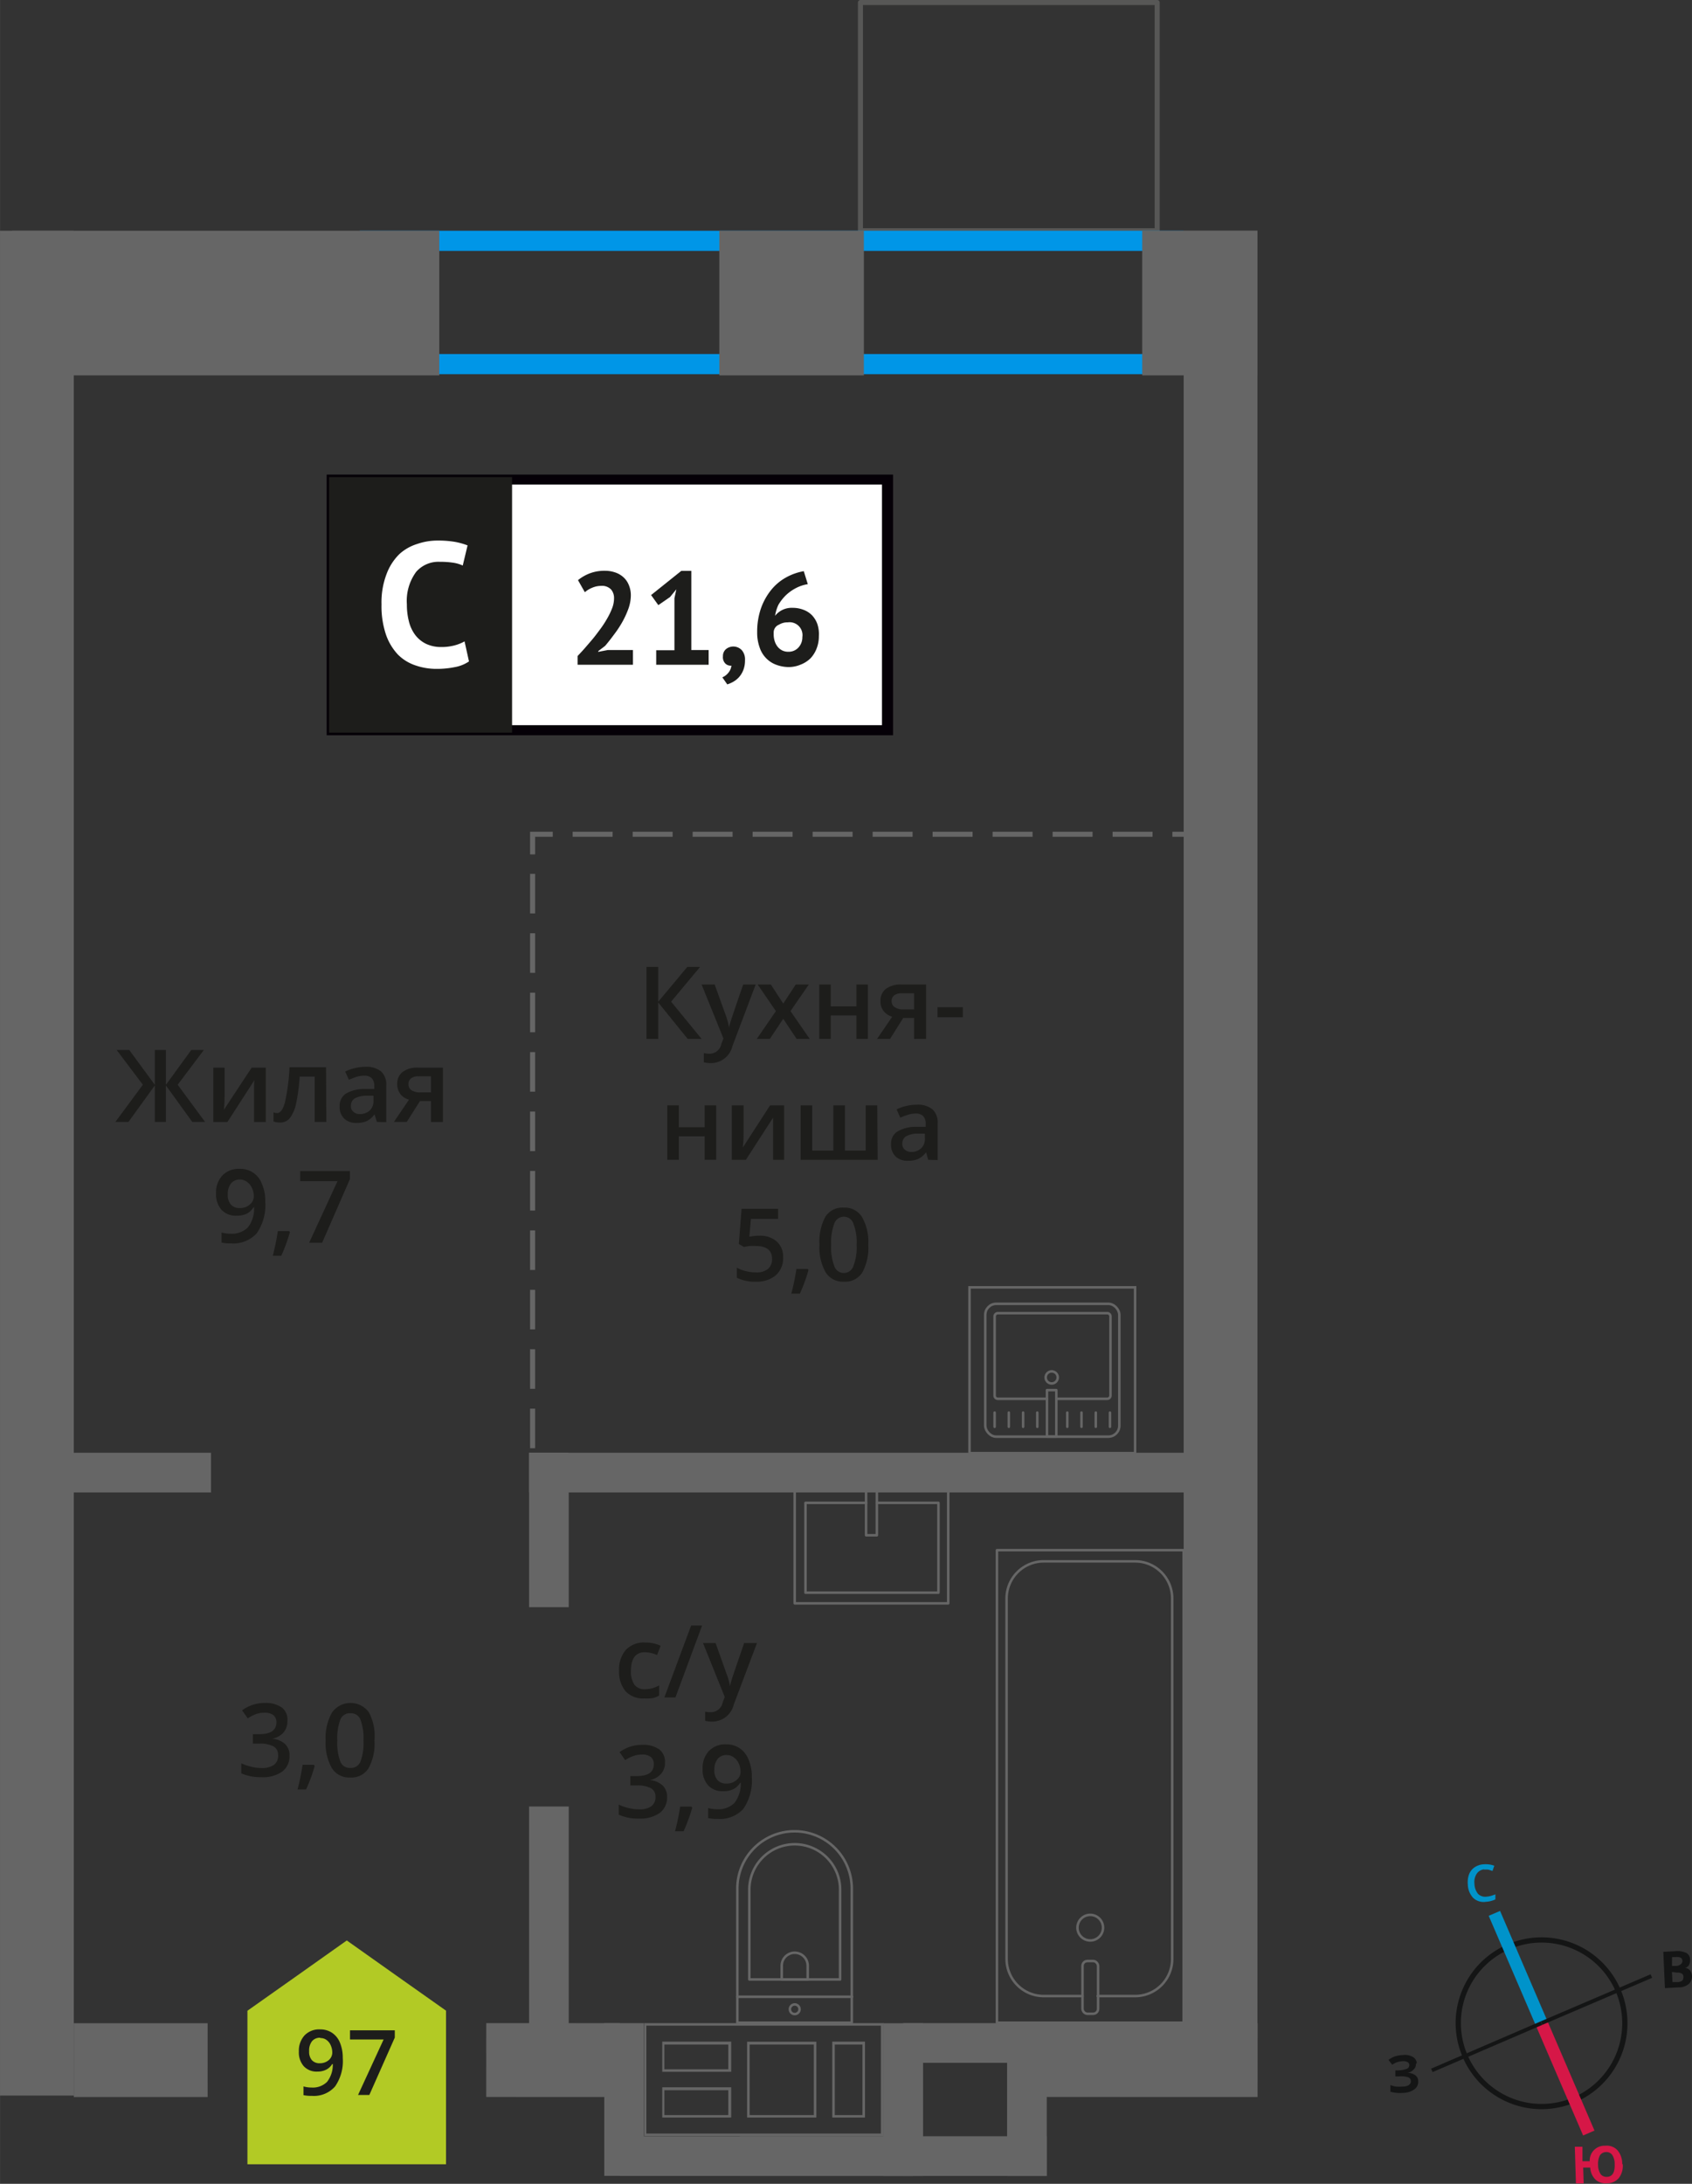 <svg xmlns="http://www.w3.org/2000/svg" width="59.3mm" height="76.49mm" viewBox="0 0 168.09 216.82"><rect x="0" y="0" width="168.09" height="216.82" fill="#333333" stroke="none"/><defs><style>.cls-1,.cls-13,.cls-14,.cls-15,.cls-4,.cls-5,.cls-6,.cls-7{fill:none;}.cls-1{stroke:#575756;}.cls-1,.cls-7{stroke-linecap:round;stroke-linejoin:round;}.cls-1,.cls-12,.cls-4,.cls-5,.cls-6{stroke-width:0.5px;}.cls-2{fill:#0096e7;}.cls-3{fill:#666;}.cls-4,.cls-5,.cls-6,.cls-7{stroke:#666;}.cls-13,.cls-14,.cls-15,.cls-4,.cls-5,.cls-6{stroke-miterlimit:10;}.cls-5{stroke-dasharray:3.93 1.97;}.cls-6{stroke-dasharray:3.97 1.99;}.cls-7{stroke-width:0.25px;}.cls-12,.cls-8{fill:#1d1d1b;}.cls-9{fill:#b2ca25;fill-rule:evenodd;}.cls-10{fill:#fff;}.cls-11{fill:#050007;}.cls-12{stroke:#1d1d1b;stroke-miterlimit:22.93;}.cls-13{stroke:#141515;stroke-width:0.52px;}.cls-14{stroke:#0093ca;}.cls-14,.cls-15{stroke-width:1.23px;}.cls-15{stroke:#d61747;}.cls-16{fill:#141515;}.cls-17{fill:#0093ca;}.cls-18{fill:#d61747;}</style></defs><g id="text"><rect class="cls-1" x="85.48" y="0.25" width="29.48" height="22.66"/><path class="cls-2" d="M115.58,24.91V35.15H37.73V24.91h77.85m2-2H35.73V37.15h81.85V22.91Z"/><rect class="cls-3" x="1.18" y="22.91" width="42.45" height="14.36" transform="translate(44.82 60.18) rotate(-180)"/><rect class="cls-3" x="113.47" y="22.91" width="11.45" height="14.36" transform="translate(238.39 60.18) rotate(-180)"/><rect class="cls-3" x="71.45" y="22.91" width="14.36" height="14.36" transform="translate(157.27 60.18) rotate(-180)"/><rect class="cls-3" x="48.29" y="200.88" width="13.29" height="7.33" transform="translate(109.85 409.09) rotate(-179.99)"/><rect class="cls-3" x="102.02" y="200.88" width="22.9" height="7.33" transform="translate(226.92 409.1) rotate(-179.99)"/><rect class="cls-3" x="7.31" y="200.88" width="13.29" height="7.33" transform="translate(27.9 409.09) rotate(-179.99)"/><rect class="cls-3" x="29.01" y="111.48" width="184.49" height="7.33" transform="translate(236.4 -6.1) rotate(90)"/><rect class="cls-3" x="46.86" y="149.94" width="15.33" height="3.94" transform="translate(206.44 97.38) rotate(90)"/><rect class="cls-3" x="42.06" y="189.86" width="24.94" height="3.94" transform="translate(246.36 137.3) rotate(90)"/><rect class="cls-3" x="52.56" y="144.24" width="65.91" height="3.94"/><rect class="cls-3" x="5.73" y="144.24" width="15.23" height="3.94"/><line class="cls-4" x1="52.91" y1="147.75" x2="52.91" y2="145.75"/><line class="cls-5" x1="52.91" y1="143.79" x2="52.91" y2="85.81"/><polyline class="cls-4" points="52.91 84.83 52.91 82.83 54.91 82.83"/><line class="cls-6" x1="56.89" y1="82.83" x2="115.48" y2="82.83"/><line class="cls-4" x1="116.47" y1="82.83" x2="118.47" y2="82.83"/><path class="cls-3" d="M64.21,201.12h23.3v10.71H64.21V201.12m8.43,4.58v-3H65.79v3h6.85m8.46,4.55v-7.54H74.22v7.53H81.1m4.83,0v-7.54H82.68v7.54h3.25m-13.29,0v-3H65.79v3h6.85M64,200.87v11.21h23.8V200.87H64Zm8.43,4.58H66V203h6.35v2.49ZM80.85,210H74.47v-7h6.38v7Zm4.83,0H82.93v-7h2.75v7Zm-13.29,0H66v-2.47h6.35V210Z"/><rect class="cls-3" x="54.42" y="206.49" width="15.16" height="3.94" transform="translate(-146.46 270.45) rotate(-90)"/><rect class="cls-3" x="82.14" y="206.49" width="15.16" height="3.94" transform="translate(-118.73 298.18) rotate(-90)"/><rect class="cls-3" x="94.43" y="206.49" width="15.16" height="3.94" transform="translate(-106.44 310.47) rotate(-90)"/><rect class="cls-3" x="61.58" y="212.1" width="29.13" height="3.94"/><rect class="cls-3" x="73.51" y="212.1" width="17.2" height="3.94"/><rect class="cls-3" x="89.72" y="212.1" width="14.26" height="3.94"/><rect class="cls-3" x="89.72" y="200.87" width="14.26" height="3.94"/><rect class="cls-3" x="-88.91" y="111.82" width="185.15" height="7.33" transform="translate(119.15 111.82) rotate(90)"/><rect class="cls-7" x="99.04" y="153.91" width="18.55" height="46.92"/><rect class="cls-7" x="107.54" y="194.7" width="1.55" height="5.24" rx="0.49"/><path class="cls-7" d="M107.54,198.18h-3.82A3.69,3.69,0,0,1,100,194.5V158.7a3.69,3.69,0,0,1,3.69-3.68h9.08a3.68,3.68,0,0,1,3.68,3.68v35.8a3.68,3.68,0,0,1-3.68,3.68h-3.72"/><circle class="cls-7" cx="108.31" cy="191.39" r="1.27"/><path class="cls-7" d="M69.44,185.63H82.76a5.69,5.69,0,0,1,5.69,5.69v0A5.69,5.69,0,0,1,82.76,197H69.44a0,0,0,0,1,0,0V185.63A0,0,0,0,1,69.44,185.63Z" transform="translate(-112.38 270.27) rotate(-90)"/><path class="cls-7" d="M72.24,185.31h8.91a4.51,4.51,0,0,1,4.51,4.51v0a4.51,4.51,0,0,1-4.51,4.51H72.24a0,0,0,0,1,0,0v-9A0,0,0,0,1,72.24,185.31Z" transform="translate(-110.87 268.77) rotate(-90)"/><path class="cls-7" d="M77.63,193.93H79a1.29,1.29,0,0,1,1.29,1.29v0A1.29,1.29,0,0,1,79,196.51H77.63a0,0,0,0,1,0,0v-2.58a0,0,0,0,1,0,0Z" transform="translate(-116.27 274.17) rotate(-90)"/><circle class="cls-7" cx="78.95" cy="199.49" r="0.48"/><line class="cls-7" x1="73.26" y1="198.25" x2="84.64" y2="198.25"/><rect class="cls-7" x="80.88" y="145.88" width="11.38" height="15.25" transform="translate(240.08 66.93) rotate(90)"/><polyline class="cls-7" points="86.04 147.81 86.04 152.43 87.11 152.43 87.11 147.81"/><polyline class="cls-7" points="86.04 149.21 80.02 149.21 80.02 158.13 93.23 158.13 93.23 149.21 87.11 149.21"/><rect class="cls-7" x="97.88" y="129.45" width="13.32" height="13.19" rx="1.09" transform="translate(209.08 272.09) rotate(180)"/><path class="cls-7" d="M104,138.88H99.13a.32.32,0,0,1-.32-.32V130.7a.32.32,0,0,1,.32-.32H110a.32.32,0,0,1,.32.32v7.86a.32.32,0,0,1-.32.32h-5"/><circle class="cls-7" cx="104.48" cy="136.76" r="0.6"/><rect class="cls-7" x="104.01" y="138.03" width="0.93" height="4.61" transform="translate(208.95 280.66) rotate(180)"/><line class="cls-7" x1="110.27" y1="141.66" x2="110.27" y2="140.25"/><line class="cls-7" x1="108.86" y1="141.66" x2="108.86" y2="140.25"/><line class="cls-7" x1="107.44" y1="141.66" x2="107.44" y2="140.25"/><line class="cls-7" x1="106.03" y1="141.66" x2="106.03" y2="140.25"/><line class="cls-7" x1="103.05" y1="141.66" x2="103.05" y2="140.25"/><line class="cls-7" x1="101.64" y1="141.66" x2="101.64" y2="140.25"/><line class="cls-7" x1="100.22" y1="141.66" x2="100.22" y2="140.25"/><line class="cls-7" x1="98.81" y1="141.66" x2="98.81" y2="140.25"/><path class="cls-3" d="M112.64,127.94v16.21H96.44V127.94h16.2m.25-.25H96.19V144.4h16.7V127.69Z"/><path class="cls-8" d="M28.55,170.89a1.67,1.67,0,0,1-.39,1.13,2.07,2.07,0,0,1-1.12.61v0a2.14,2.14,0,0,1,1.29.54,1.5,1.5,0,0,1,.43,1.13,1.89,1.89,0,0,1-.72,1.59,3.31,3.31,0,0,1-2.07.56,4.81,4.81,0,0,1-2-.38v-1a4.65,4.65,0,0,0,1,.34,3.7,3.7,0,0,0,1,.13,2.07,2.07,0,0,0,1.24-.31,1.1,1.1,0,0,0,.41-1,.9.9,0,0,0-.45-.84,2.89,2.89,0,0,0-1.43-.27h-.62v-.94h.63c1.14,0,1.71-.39,1.71-1.18a.89.89,0,0,0-.3-.71,1.38,1.38,0,0,0-.88-.24,2.54,2.54,0,0,0-.78.11,4.11,4.11,0,0,0-.89.45l-.56-.8a3.78,3.78,0,0,1,2.28-.73,2.74,2.74,0,0,1,1.69.47A1.52,1.52,0,0,1,28.55,170.89Z"/><path class="cls-8" d="M31.26,175.34a15.34,15.34,0,0,1-.86,2.33h-.84a24.28,24.28,0,0,0,.5-2.45h1.13Z"/><path class="cls-8" d="M37.2,172.82a5,5,0,0,1-.6,2.76,2,2,0,0,1-1.83.9,2,2,0,0,1-1.8-.93,5,5,0,0,1-.62-2.73A5.12,5.12,0,0,1,33,170a2.26,2.26,0,0,1,3.64,0A5,5,0,0,1,37.2,172.82Zm-3.69,0a5.2,5.2,0,0,0,.3,2.08,1,1,0,0,0,1,.63,1,1,0,0,0,1-.64,5.18,5.18,0,0,0,.3-2.07,5.27,5.27,0,0,0-.3-2.08,1,1,0,0,0-1-.64,1,1,0,0,0-1,.63A5.22,5.22,0,0,0,33.51,172.82Z"/><path class="cls-8" d="M64,168.63a2.34,2.34,0,0,1-1.86-.72,3,3,0,0,1-.64-2,3,3,0,0,1,.67-2.1,2.48,2.48,0,0,1,1.92-.73,3.62,3.62,0,0,1,1.54.32l-.35.92a3.38,3.38,0,0,0-1.2-.28c-.93,0-1.4.62-1.4,1.86a2.27,2.27,0,0,0,.35,1.37,1.22,1.22,0,0,0,1,.45,2.93,2.93,0,0,0,1.45-.38v1a2.16,2.16,0,0,1-.65.26A4.09,4.09,0,0,1,64,168.63Z"/><path class="cls-8" d="M69.75,161.39l-2.65,7.14H66l2.66-7.14Z"/><path class="cls-8" d="M69.84,163.13h1.25l1.09,3.06a6,6,0,0,1,.34,1.23h0a5.3,5.3,0,0,1,.17-.65c.07-.26.49-1.47,1.24-3.64H75.2l-2.31,6.12a2.19,2.19,0,0,1-2.1,1.68,3,3,0,0,1-.74-.08v-.91a2.55,2.55,0,0,0,.59.06,1.2,1.2,0,0,0,1.16-1l.2-.51Z"/><path class="cls-8" d="M66.06,175a1.61,1.61,0,0,1-.4,1.13,2,2,0,0,1-1.11.61v0a2.14,2.14,0,0,1,1.29.54,1.54,1.54,0,0,1,.43,1.13,1.9,1.9,0,0,1-.73,1.59,3.37,3.37,0,0,1-2.07.56,4.6,4.6,0,0,1-2-.39v-1a4.39,4.39,0,0,0,1,.35,4.23,4.23,0,0,0,1,.12,2,2,0,0,0,1.24-.31,1.11,1.11,0,0,0,.41-.95.92.92,0,0,0-.46-.84,2.87,2.87,0,0,0-1.42-.27h-.62v-.93h.63c1.14,0,1.7-.39,1.7-1.18a.87.87,0,0,0-.29-.71,1.32,1.32,0,0,0-.88-.25,2.54,2.54,0,0,0-.78.12,3.45,3.45,0,0,0-.89.44l-.56-.8a3.73,3.73,0,0,1,2.28-.72,2.69,2.69,0,0,1,1.68.46A1.54,1.54,0,0,1,66.06,175Z"/><path class="cls-8" d="M68.77,179.48a17.41,17.41,0,0,1-.86,2.34h-.85a22.91,22.91,0,0,0,.51-2.45h1.12Z"/><path class="cls-8" d="M74.69,176.44a5,5,0,0,1-.84,3.15,3.13,3.13,0,0,1-2.56,1,4,4,0,0,1-.94-.08v-1a3.28,3.28,0,0,0,.88.12,2.25,2.25,0,0,0,1.73-.62,3.1,3.1,0,0,0,.63-2h-.06a1.7,1.7,0,0,1-.7.64,2.18,2.18,0,0,1-1,.19,1.9,1.9,0,0,1-1.49-.59,2.3,2.3,0,0,1-.54-1.62,2.48,2.48,0,0,1,.62-1.78,2.25,2.25,0,0,1,1.71-.66,2.33,2.33,0,0,1,1.33.37,2.44,2.44,0,0,1,.88,1.08A4.29,4.29,0,0,1,74.69,176.44Zm-2.49-2.19a1.11,1.11,0,0,0-.91.39,1.69,1.69,0,0,0-.32,1.09,1.42,1.42,0,0,0,.3,1,1.12,1.12,0,0,0,.9.35,1.43,1.43,0,0,0,1-.35,1,1,0,0,0,.4-.81,2,2,0,0,0-.17-.81,1.49,1.49,0,0,0-.47-.6A1.12,1.12,0,0,0,72.2,174.25Z"/><polygon class="cls-9" points="44.31 199.63 44.31 199.63 39.38 196.15 34.45 192.66 29.52 196.15 24.59 199.63 24.58 199.63 24.58 199.63 24.58 214.88 44.31 214.88 44.31 199.63 44.31 199.63"/><path class="cls-8" d="M34.05,204.32a4.41,4.41,0,0,1-.76,2.83,2.79,2.79,0,0,1-2.3.94,3.94,3.94,0,0,1-.84-.07v-.87a2.63,2.63,0,0,0,.78.11,2,2,0,0,0,1.56-.56,2.74,2.74,0,0,0,.57-1.77H33a1.46,1.46,0,0,1-.62.57,1.94,1.94,0,0,1-.86.18,1.73,1.73,0,0,1-1.34-.53,2.06,2.06,0,0,1-.49-1.46,2.24,2.24,0,0,1,.56-1.6,2,2,0,0,1,1.55-.6,2.08,2.08,0,0,1,1.19.34,2.14,2.14,0,0,1,.79,1A3.86,3.86,0,0,1,34.05,204.32Zm-2.24-2a1,1,0,0,0-.82.35,1.51,1.51,0,0,0-.28,1,1.26,1.26,0,0,0,.26.86,1,1,0,0,0,.81.32,1.33,1.33,0,0,0,.88-.31,1,1,0,0,0,.35-.73,1.77,1.77,0,0,0-.15-.73,1.27,1.27,0,0,0-.42-.54A1,1,0,0,0,31.81,202.35Z"/><path class="cls-8" d="M35.57,208l2.54-5.51H34.77v-.91h4.45v.72L36.69,208Z"/><rect class="cls-10" x="32.94" y="47.62" width="54.7" height="24.87"/><path class="cls-11" d="M87.63,48.11H33.54V72H87.63ZM33,47.12H88.72V73H32.45V47.12Z"/><rect class="cls-12" x="32.94" y="47.62" width="17.68" height="24.87"/><path class="cls-8" d="M62.67,59.09a4,4,0,0,1-.24,1.34,8.82,8.82,0,0,1-.61,1.33A10.54,10.54,0,0,1,61,63c-.3.41-.59.78-.88,1.12l-.69.53v.07l.94-.18h2.51V66h-5.5v-.87c.21-.22.45-.47.71-.77s.52-.6.79-.92.52-.67.77-1a10.36,10.36,0,0,0,.68-1.05,7.19,7.19,0,0,0,.48-1A2.71,2.71,0,0,0,61,59.4a1.29,1.29,0,0,0-.3-.88,1.25,1.25,0,0,0-1-.35,2.25,2.25,0,0,0-.86.18,2.57,2.57,0,0,0-.74.45l-.68-1.2a4.29,4.29,0,0,1,1.16-.67,4.13,4.13,0,0,1,1.52-.26,3.09,3.09,0,0,1,1,.16,2.31,2.31,0,0,1,.81.46,2.07,2.07,0,0,1,.54.75A2.62,2.62,0,0,1,62.67,59.09Z"/><path class="cls-8" d="M65.19,64.56H67V59.4l.19-.89-.63.77-1.16.8-.72-1,3-2.4h1v7.86H70.4V66H65.19Z"/><path class="cls-8" d="M71.82,65.16a.9.9,0,0,1,.3-.71,1.16,1.16,0,0,1,1.58.11,1.4,1.4,0,0,1,.31,1,2.57,2.57,0,0,1-.18,1,2.27,2.27,0,0,1-.45.71,2.3,2.3,0,0,1-.57.44,3.13,3.13,0,0,1-.56.24l-.49-.7a1.52,1.52,0,0,0,.61-.47,1.3,1.3,0,0,0,.29-.69.78.78,0,0,1-.57-.18A.89.89,0,0,1,71.82,65.16Z"/><path class="cls-8" d="M81.35,63.16a3.31,3.31,0,0,1-.21,1.19,3,3,0,0,1-.61,1,2.89,2.89,0,0,1-1,.64,3.05,3.05,0,0,1-1.22.24A3.61,3.61,0,0,1,77.11,66a2.67,2.67,0,0,1-1-.65,2.76,2.76,0,0,1-.65-1.08,4.35,4.35,0,0,1-.24-1.51,7.13,7.13,0,0,1,.37-2.34,6.16,6.16,0,0,1,1-1.82,5,5,0,0,1,1.47-1.25,5.57,5.57,0,0,1,1.79-.64L80.25,58a3.77,3.77,0,0,0-1.2.4,4.37,4.37,0,0,0-1,.72,4.63,4.63,0,0,0-.72.93A4,4,0,0,0,77,61.14a2.09,2.09,0,0,1,1.73-.79,2.92,2.92,0,0,1,1.08.19,2.29,2.29,0,0,1,.85.54,2.51,2.51,0,0,1,.54.88A3.21,3.21,0,0,1,81.35,63.16Zm-1.64.09a1.28,1.28,0,0,0-1.44-1.46,1.62,1.62,0,0,0-.88.23.83.83,0,0,0-.53.8V63a2.21,2.21,0,0,0,.09.62,1.76,1.76,0,0,0,.27.55,1.41,1.41,0,0,0,.45.39,1.33,1.33,0,0,0,.65.15,1.3,1.3,0,0,0,1-.42A1.5,1.5,0,0,0,79.71,63.25Z"/><path class="cls-10" d="M46.59,65.67a3.66,3.66,0,0,1-1.43.57,8.74,8.74,0,0,1-1.78.17,6.32,6.32,0,0,1-2.09-.34A4.44,4.44,0,0,1,39.54,65a5.52,5.52,0,0,1-1.2-2,8.84,8.84,0,0,1-.44-3,7.85,7.85,0,0,1,.5-3,5.4,5.4,0,0,1,1.29-2A4.69,4.69,0,0,1,41.47,54a6.17,6.17,0,0,1,2-.33,10,10,0,0,1,1.78.14,7.11,7.11,0,0,1,1.2.34l-.48,2a3.43,3.43,0,0,0-.95-.28,8.56,8.56,0,0,0-1.34-.09,2.93,2.93,0,0,0-2.34,1A4.86,4.86,0,0,0,40.42,60a6.67,6.67,0,0,0,.21,1.73,3.71,3.71,0,0,0,.64,1.34,3,3,0,0,0,1.07.86,3.46,3.46,0,0,0,1.48.31,5,5,0,0,0,1.33-.16,4.18,4.18,0,0,0,1-.4Z"/><path class="cls-8" d="M69.7,103.15H68.32l-2.93-3.62v3.62H64.22V96h1.17v3.46L68.28,96h1.27l-2.88,3.45Z"/><path class="cls-8" d="M69.7,97.75H71l1.1,3.06a6.67,6.67,0,0,1,.33,1.23h0a5,5,0,0,1,.16-.65c.08-.25.49-1.47,1.24-3.64h1.24l-2.31,6.12a2.19,2.19,0,0,1-2.1,1.68,3,3,0,0,1-.74-.08v-.91a2.61,2.61,0,0,0,.59.06,1.2,1.2,0,0,0,1.16-1l.2-.51Z"/><path class="cls-8" d="M77.08,100.39l-1.81-2.64h1.31l1.23,1.89,1.24-1.89h1.3l-1.82,2.64,1.91,2.76h-1.3l-1.33-2-1.33,2h-1.3Z"/><path class="cls-8" d="M82.53,97.75v2.17h2.55V97.75h1.14v5.4H85.08v-2.33H82.53v2.33H81.39v-5.4Z"/><path class="cls-8" d="M88.42,103.15H87.13l1.51-2.21a1.53,1.53,0,0,1-1.17-1.56,1.46,1.46,0,0,1,.54-1.2,2.41,2.41,0,0,1,1.5-.43H92v5.4H90.81v-2.08H89.73Zm.16-3.76a.68.68,0,0,0,.32.62,1.51,1.51,0,0,0,.85.21h1.06v-1.6H89.56a1.16,1.16,0,0,0-.72.2A.68.68,0,0,0,88.58,99.39Z"/><path class="cls-8" d="M93.14,101v-1h2.51v1Z"/><path class="cls-8" d="M67.44,109.75v2.17H70v-2.17h1.15v5.4H70v-2.33H67.44v2.33H66.29v-5.4Z"/><path class="cls-8" d="M73.87,109.75v2.77c0,.32,0,.8-.08,1.42l2.71-4.19h1.4v5.4H76.8v-2.72q0-.23,0-.72c0-.34,0-.58,0-.74l-2.7,4.18h-1.4v-5.4Z"/><path class="cls-8" d="M87.19,115.15H79.54v-5.4h1.15v4.49h2.1v-4.49h1.15v4.49H86v-4.49h1.15Z"/><path class="cls-8" d="M92.21,115.15,92,114.4h0a2.16,2.16,0,0,1-.79.67,2.44,2.44,0,0,1-1,.18,1.69,1.69,0,0,1-1.24-.43,1.61,1.61,0,0,1-.45-1.22,1.42,1.42,0,0,1,.62-1.25,3.53,3.53,0,0,1,1.89-.47l.93,0v-.29a1.09,1.09,0,0,0-.24-.77,1,1,0,0,0-.75-.26,2.4,2.4,0,0,0-.8.13,6.46,6.46,0,0,0-.73.28l-.37-.82a4,4,0,0,1,1-.35,4.45,4.45,0,0,1,1-.12,2.31,2.31,0,0,1,1.55.45,1.76,1.76,0,0,1,.53,1.41v3.64Zm-1.71-.78a1.37,1.37,0,0,0,1-.35,1.24,1.24,0,0,0,.38-1v-.47l-.69,0a2.41,2.41,0,0,0-1.18.27.83.83,0,0,0-.37.74.7.7,0,0,0,.22.56A.91.91,0,0,0,90.5,114.37Z"/><path class="cls-8" d="M75.46,122.69a2.46,2.46,0,0,1,1.71.58,2,2,0,0,1,.63,1.55,2.27,2.27,0,0,1-.72,1.79,2.91,2.91,0,0,1-2,.64,3.81,3.81,0,0,1-1.88-.39v-1a3.38,3.38,0,0,0,.91.35,4.19,4.19,0,0,0,1,.12,1.77,1.77,0,0,0,1.18-.34,1.27,1.27,0,0,0,.41-1c0-.85-.55-1.28-1.63-1.28a4.4,4.4,0,0,0-.57,0,6,6,0,0,0-.59.1l-.51-.3.27-3.49H77.3v1H74.6l-.16,1.77.42-.07A4.73,4.73,0,0,1,75.46,122.69Z"/><path class="cls-8" d="M80.32,126.1a16.12,16.12,0,0,1-.86,2.34h-.85a22.42,22.42,0,0,0,.51-2.45h1.12Z"/><path class="cls-8" d="M86.26,123.58a5.11,5.11,0,0,1-.6,2.77,2,2,0,0,1-1.83.9,2,2,0,0,1-1.81-.93,5,5,0,0,1-.61-2.74A5.15,5.15,0,0,1,82,120.8a2,2,0,0,1,1.83-.9,2,2,0,0,1,1.81.94A5,5,0,0,1,86.26,123.58Zm-3.69,0a5.22,5.22,0,0,0,.3,2.09,1,1,0,0,0,1.92,0,5.05,5.05,0,0,0,.31-2.08,5,5,0,0,0-.31-2.07,1,1,0,0,0-1.92,0A5.26,5.26,0,0,0,82.57,123.58Z"/><path class="cls-8" d="M14.19,107.7l-2.6-3.45h1.25l2.54,3.46v-3.46h1.1v3.46L19,104.25h1.25l-2.6,3.45,2.72,3.69H19.1l-2.62-3.62v3.62h-1.1v-3.62l-2.62,3.62h-1.3Z"/><path class="cls-8" d="M22.31,106v2.77c0,.32,0,.8-.07,1.42L25,106h1.4v5.4H25.24v-2.72c0-.15,0-.39,0-.73s0-.57.05-.73l-2.7,4.18h-1.4V106Z"/><path class="cls-8" d="M32.42,111.39H31.26v-4.5H29.77a19.33,19.33,0,0,1-.36,2.71A3.57,3.57,0,0,1,28.8,111a1.2,1.2,0,0,1-1,.45,1.65,1.65,0,0,1-.63-.11v-.9a.92.92,0,0,0,.36.07c.33,0,.6-.37.79-1.12a20.3,20.3,0,0,0,.44-3.43h3.63Z"/><path class="cls-8" d="M37.44,111.39l-.23-.75h0a2.22,2.22,0,0,1-.78.67,2.52,2.52,0,0,1-1,.18,1.7,1.7,0,0,1-1.24-.43,1.61,1.61,0,0,1-.45-1.22,1.45,1.45,0,0,1,.62-1.26,3.63,3.63,0,0,1,1.89-.46l.93,0v-.29a1.09,1.09,0,0,0-.24-.77,1,1,0,0,0-.75-.26,2.61,2.61,0,0,0-.79.12c-.26.09-.5.18-.74.29l-.37-.82a4.39,4.39,0,0,1,1-.35,4.45,4.45,0,0,1,1-.12,2.34,2.34,0,0,1,1.56.45,1.76,1.76,0,0,1,.52,1.41v3.64Zm-1.71-.78a1.46,1.46,0,0,0,1-.35,1.27,1.27,0,0,0,.37-1v-.47l-.69,0a2.41,2.41,0,0,0-1.18.27.85.85,0,0,0-.37.74.69.69,0,0,0,.22.56A.88.88,0,0,0,35.73,110.61Z"/><path class="cls-8" d="M40.41,111.39H39.13l1.5-2.21a1.61,1.61,0,0,1-.86-.56,1.63,1.63,0,0,1-.31-1,1.44,1.44,0,0,1,.55-1.2A2.38,2.38,0,0,1,41.5,106H44v5.4H42.81v-2.08H41.72Zm.17-3.76a.69.69,0,0,0,.32.63,1.56,1.56,0,0,0,.84.2h1.07v-1.6H41.56a1.16,1.16,0,0,0-.72.2A.69.69,0,0,0,40.58,107.63Z"/><path class="cls-8" d="M26.35,119.3a4.88,4.88,0,0,1-.85,3.15,3.13,3.13,0,0,1-2.56,1,4,4,0,0,1-.93-.08v-1a3.26,3.26,0,0,0,.87.12,2.26,2.26,0,0,0,1.74-.62,3,3,0,0,0,.62-2h-.06a1.68,1.68,0,0,1-.69.64,2.19,2.19,0,0,1-1,.19,1.9,1.9,0,0,1-1.49-.59,2.3,2.3,0,0,1-.54-1.62,2.48,2.48,0,0,1,.63-1.78,2.25,2.25,0,0,1,1.71-.66,2.26,2.26,0,0,1,2.2,1.45A4.11,4.11,0,0,1,26.35,119.3Zm-2.49-2.19a1.1,1.1,0,0,0-.91.39,1.63,1.63,0,0,0-.32,1.09,1.42,1.42,0,0,0,.3,1,1.1,1.1,0,0,0,.89.35,1.4,1.4,0,0,0,1-.35,1.05,1.05,0,0,0,.39-.81,1.84,1.84,0,0,0-.17-.81,1.41,1.41,0,0,0-.47-.6A1.18,1.18,0,0,0,23.86,117.11Z"/><path class="cls-8" d="M28.8,122.34a16.12,16.12,0,0,1-.86,2.34H27.1a24.85,24.85,0,0,0,.5-2.45h1.13Z"/><path class="cls-8" d="M30.71,123.39l2.82-6.12H29.82v-1h4.94v.8L32,123.39Z"/><path class="cls-13" d="M149.89,193.28a8.27,8.27,0,1,1-4.34,10.86,8.24,8.24,0,0,1,4.34-10.86Z"/><line class="cls-14" x1="148.46" y1="189.97" x2="153.15" y2="200.88"/><line class="cls-15" x1="157.84" y1="211.78" x2="153.15" y2="200.88"/><polygon class="cls-16" points="142.17 205.39 153.07 200.69 153.22 201.04 142.32 205.73 142.17 205.39"/><polygon class="cls-16" points="163.98 196.02 153.07 200.69 153.22 201.04 164.13 196.37 163.98 196.02"/><path class="cls-17" d="M147.46,185.6a1,1,0,0,0-.76.44,1.51,1.51,0,0,0-.22,1,1.66,1.66,0,0,0,.36,1,1,1,0,0,0,.84.27,2.11,2.11,0,0,0,.45-.08c.15-.05.29-.09.43-.15l0,.5a2.45,2.45,0,0,1-.94.24,1.5,1.5,0,0,1-1.27-.39,2,2,0,0,1-.53-1.33,2.31,2.31,0,0,1,.12-1,1.48,1.48,0,0,1,.55-.7,1.76,1.76,0,0,1,.91-.3,2.5,2.5,0,0,1,1.05.14l-.18.52-.4-.13a2.17,2.17,0,0,0-.45,0Z"/><path class="cls-18" d="M161.21,214.86a2,2,0,0,1-.38,1.38,1.51,1.51,0,0,1-1.19.53,1.48,1.48,0,0,1-1.14-.37,1.81,1.81,0,0,1-.52-1.19l-.7,0,.05,1.57-.77,0-.11-3.64.76,0,0,1.44.72,0a1.47,1.47,0,0,1,1.55-1.54,1.45,1.45,0,0,1,1.21.45,2.08,2.08,0,0,1,.47,1.38Zm-2.45.08a1.67,1.67,0,0,0,.24.9.72.72,0,0,0,.62.29c.55,0,.82-.43.79-1.25a1.63,1.63,0,0,0-.24-.92.69.69,0,0,0-.62-.29.74.74,0,0,0-.61.33,1.85,1.85,0,0,0-.18.94Z"/><path class="cls-16" d="M165.24,193.79l1.15-.06a2.17,2.17,0,0,1,1.12.16.73.73,0,0,1,.39.68,1,1,0,0,1-.12.55.57.57,0,0,1-.39.26v0a.73.73,0,0,1,.5.25,1,1,0,0,1,.2.56,1,1,0,0,1-.32.79,1.53,1.53,0,0,1-1,.34l-1.37.07Zm.86,1.4.44,0A.8.8,0,0,0,167,195a.4.4,0,0,0,0-.61.87.87,0,0,0-.5-.08l-.39,0Zm0,.6.05,1,.49,0a.82.82,0,0,0,.47-.13.53.53,0,0,0,.13-.39c0-.29-.24-.44-.66-.42Z"/><path class="cls-16" d="M140.67,204.88a.73.73,0,0,1-.23.59,1,1,0,0,1-.65.33v0a1.35,1.35,0,0,1,.79.23.69.69,0,0,1,.31.57.92.92,0,0,1-.35.82,1.91,1.91,0,0,1-1.11.37,3.59,3.59,0,0,1-1.3-.11l0-.66a3.21,3.21,0,0,0,.56.15,3.9,3.9,0,0,0,.59,0c.61,0,.91-.22.88-.58a.4.4,0,0,0-.31-.36,2.29,2.29,0,0,0-.89-.07l-.34,0,0-.6.31,0a2.69,2.69,0,0,0,.84-.16.4.4,0,0,0,.24-.39.36.36,0,0,0-.19-.28.93.93,0,0,0-.51-.08,1.85,1.85,0,0,0-1,.35l-.37-.48a2.48,2.48,0,0,1,.64-.35,3,3,0,0,1,.77-.13,1.58,1.58,0,0,1,1,.18.77.77,0,0,1,.4.63Z"/></g></svg>